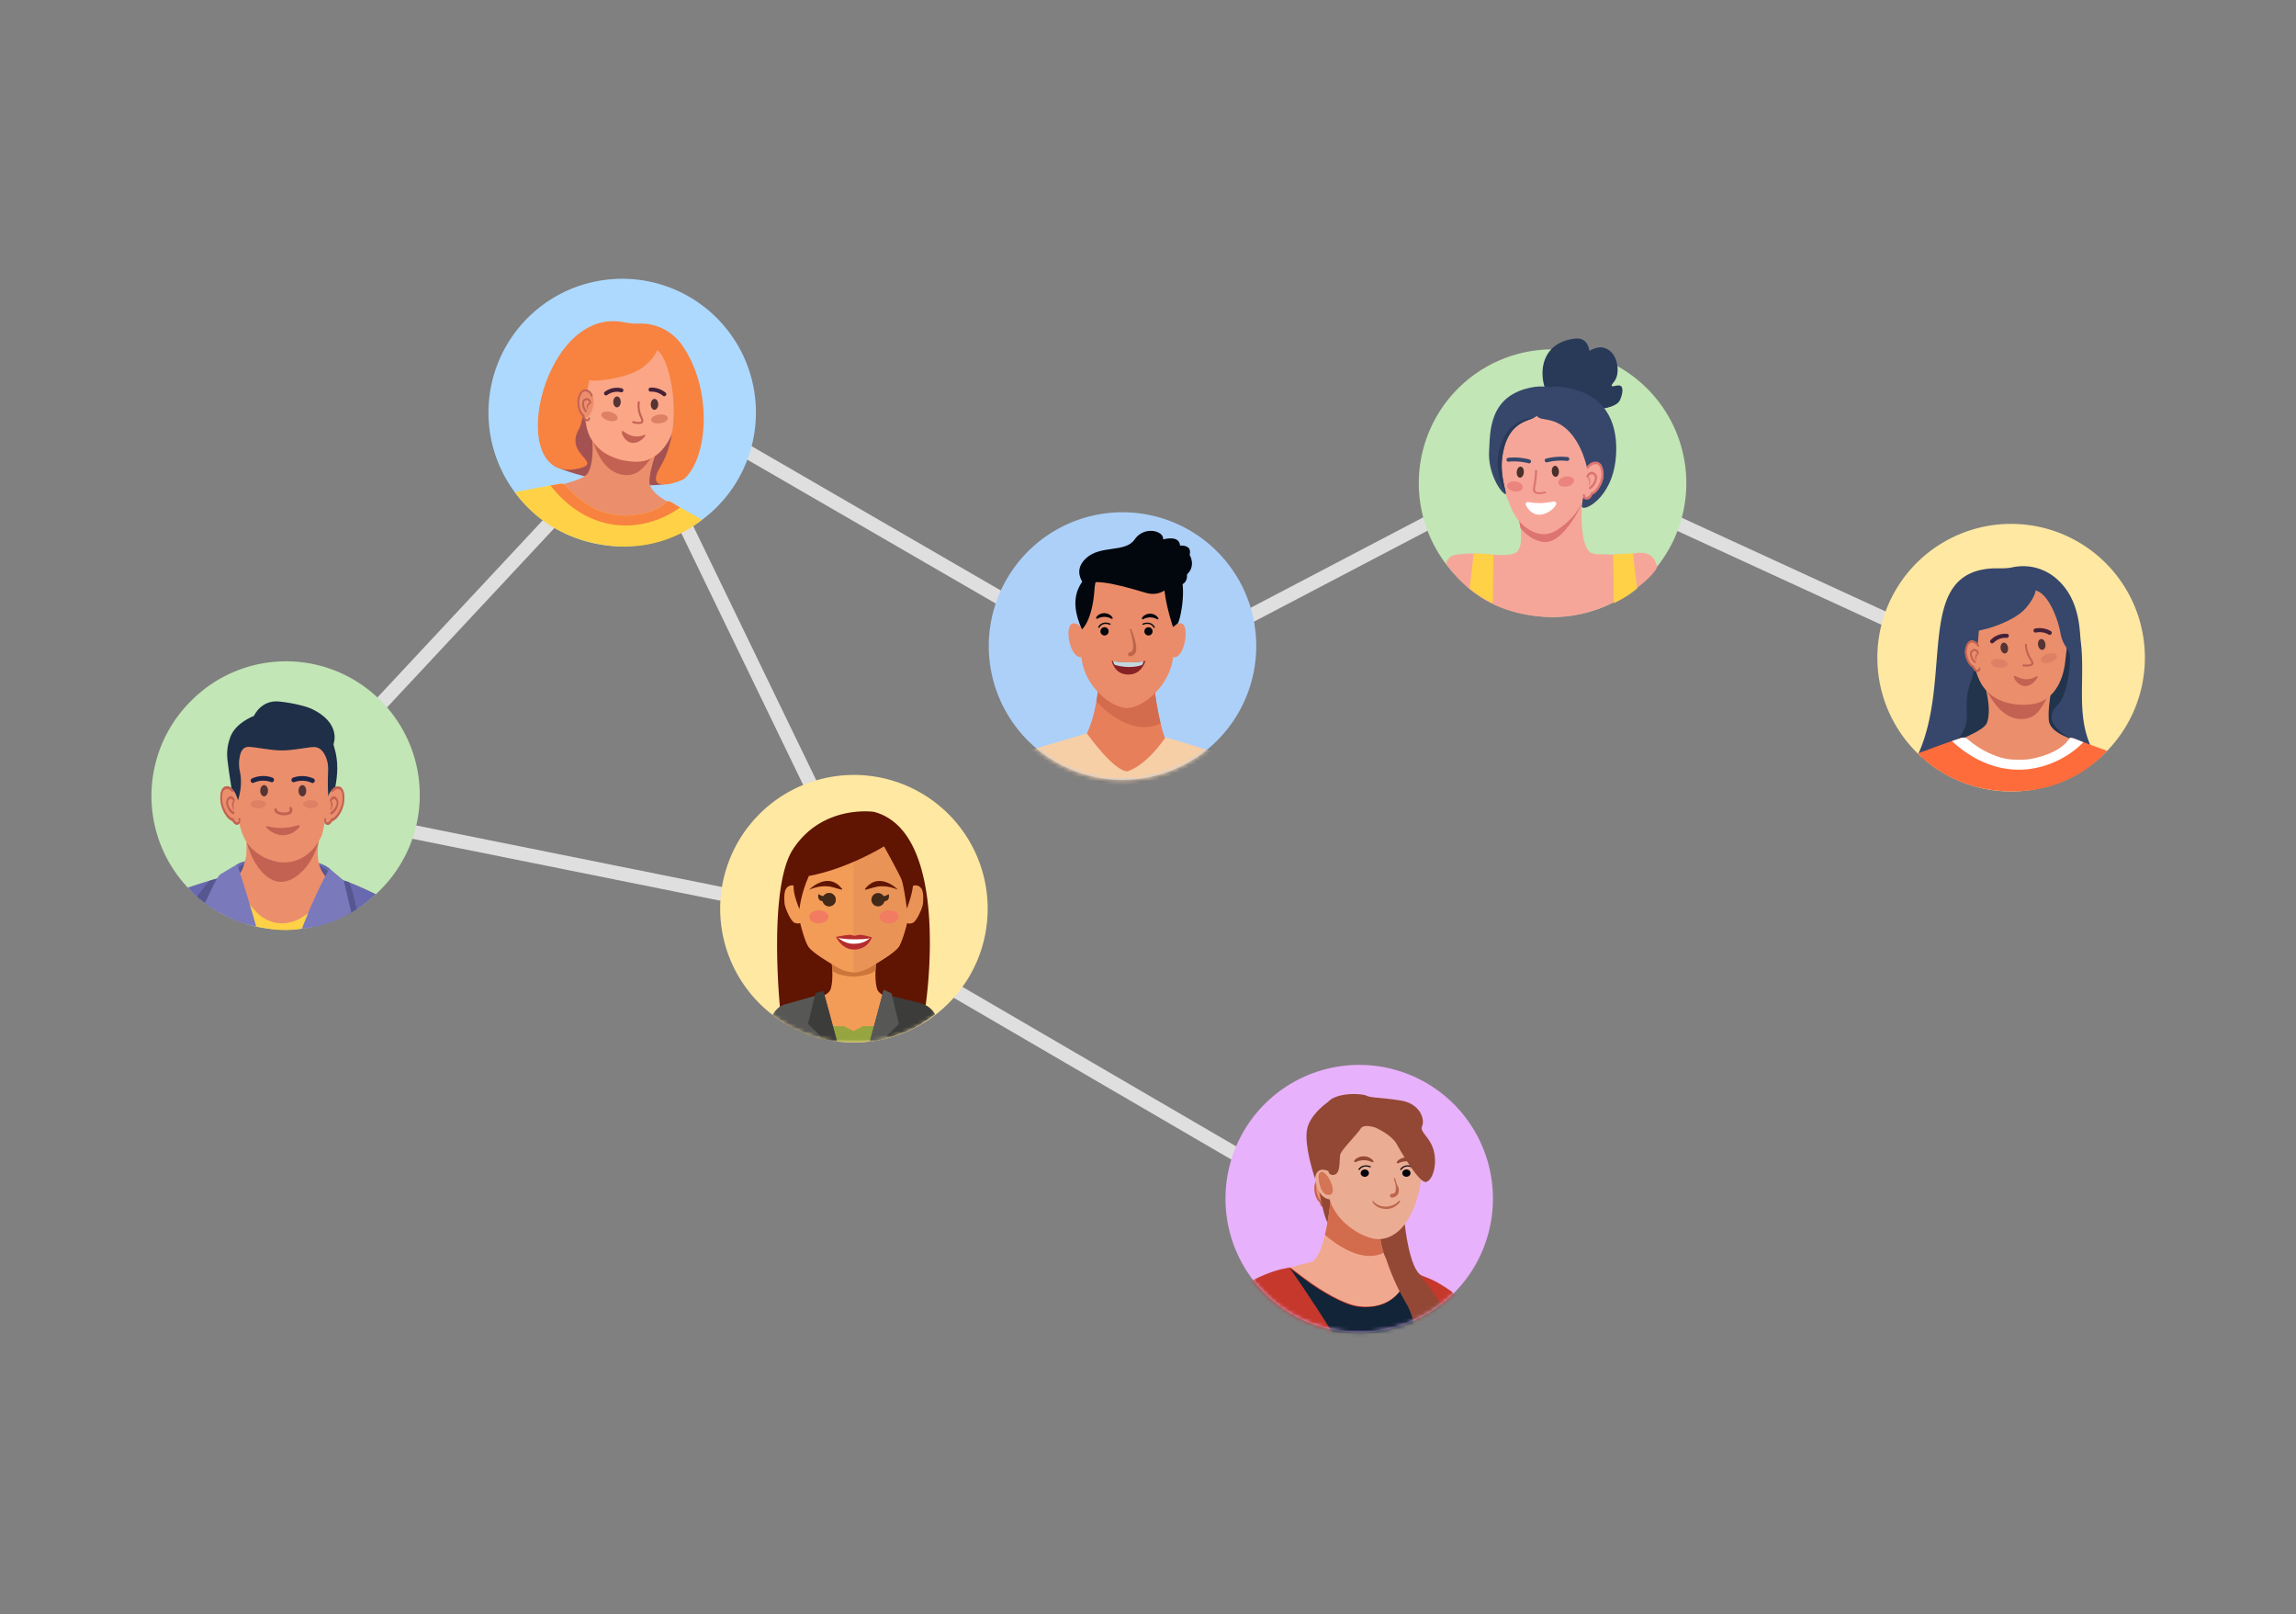 <svg xmlns="http://www.w3.org/2000/svg" fill="none" viewBox="0 0 569 400">
  <rect x="0" y="0" width="569" height="400" fill="#808080" stroke="none"/>
  <g clip-path="url(#a)">
    <g clip-path="url(#b)">
      <path fill="#DFDFDF" d="M150.45 111.82 82.4 184.73l2.5 2.34 68.07-72.92-2.5-2.33ZM165.07 116.44l-3.08 1.49 49.5 102.25 3.07-1.5-49.49-102.24ZM167.8 99.86l-1.7 2.97 98.3 56.91 1.72-2.96-98.31-56.92ZM97.45 203.38l-.68 3.35 89.02 17.9.67-3.35-89.01-17.9ZM363.14 122.72l-84.18 44.09 1.6 3.03 84.17-44.09-1.59-3.03ZM403.65 122.25l-1.43 3.11 78.08 35.89 1.43-3.12-78.08-35.88ZM237.19 243.74l-1.72 2.96 81.63 47.56 1.73-2.96-81.64-47.56Z"/>
      <path fill="#C2E6B5" d="M408.2 143.15a33.14 33.14 0 1 0-46.88-46.88 33.14 33.14 0 0 0 46.87 46.88Z"/>
      <path fill="#F6A698" d="M385.75 126.33c-4.2 1.94-8.2-.68-9.33 1.05-.56.86.46 1.47.52 4.8.04 1.7.05 3.52-1.12 4.65-.88.86-1.77.66-1.92 1.22-.29 1.03 2.28 2.9 4.78 3.87 4 1.56 7.6.7 10.27.06.33-.08 6.91-4.88 6.17-4.84-3.12.2-3.62-8.23-2.85-14.39.12-.93-3.67 2.27-6.52 3.58Z"/>
      <path fill="#293A59" d="M390.34 83.89c3.33-.37 3.53 3.04 3.53 3.04s1-.6 2.1-.82c1.76-.34 3.62.77 4.42 2.82.46 1.2.88 3.54-.1 5.22-.4.69-.96 1.12-.88 1.42.13.5 1.8-.54 2.41.2.53.62.14 2.3-.34 3.33-1.38 2.97-10.47 2.6-13.36 2.4-6.2-.42-10.12-16.25 2.22-17.61Z"/>
      <path fill="#F6A698" d="M410.64 140.41c-.81-4.33-4.93-3.45-5.87-3.26-3.27.66-9.44-.1-12.77.18-2.85.24-11.32-5.76-14.7-1.66-3.02 3.64-8.47.6-16.36 1.76-1.7.25-2.46 1.33-2.58 2.3 2.14 2.56 8.38 12.16 24.45 13.12 16.63 1 28.08-11.14 27.83-12.44Z"/>
      <path fill="#FFD147" d="M369.94 149.44c.1-1.35.1-10.7.2-12.01-1.72-.2-4.19-.31-5-.28-.06 2.06-.86 7.94-.96 8.65a27.13 27.13 0 0 0 5.76 3.64ZM399.97 149.44c-.1-1.35-.1-10.7-.2-12.01 1.72-.2 4.19-.31 5-.28.07 2.06.86 7.94.97 8.65a27.13 27.13 0 0 1-5.77 3.64Z"/>
      <path fill="#DD7472" d="M385.66 126.22c-4.2 1.94-8.2-.68-9.33 1.05-.47.72.18 1.27.43 3.42.54.74 1.3 1.56 2.34 2.26a7.2 7.2 0 0 0 3.62 1.35c3.02.1 5.31-3.01 6.69-4.92 1-1.4 1.83-2.85 2.5-4.34.07-.78.16-1.58.27-2.4.11-.92-3.68 2.27-6.52 3.58Z"/>
      <path fill="#F6A698" d="M381.92 99.71c-.56.05-4.44.45-7.42 3.66-2.96 3.19-3.12 7.09-3.2 9.17-.11 2.53.39 4.64.78 6.31.52 2.2 1.2 3.96 1.76 5.36.56 1.45.85 2.18 1.35 3.02a10.4 10.4 0 0 0 3.55 3.86c.76.46 2.13 1.3 3.96 1.25 2.19-.05 3.72-1.32 5.23-2.57a16.7 16.7 0 0 0 3.45-3.96c1.26-2 4.67-7.4 3.5-14.37-.35-2.1-1.05-6.31-4.74-9.21a11.8 11.8 0 0 0-8.21-2.51Z"/>
      <path fill="#36476B" d="M400.46 113.2c.42-5.51-.53-13.53-9.5-16.47-1.84-.6-3.7-.88-5.13-.95-1.54-.08-2.56.55-3.31.96-2.06 1.1-2.95 4.53-1.78 6.16.76 1.07 1.73.77 3.8 1.35 7.15 2.02 8.95 12.15 9.07 13.31.2 1.95-1.2 3.84-1.59 7.8-.17 1.8 7.63-1.56 8.43-12.16Z"/>
      <path fill="#36476B" d="M380.58 95.82c-11.92 1.67-11.26 11.56-11.55 15.95-.35 5.28 2.82 10.37 4.14 10.7.35.08-1.44-4.33-.92-8.83 1.03-8.95 6.17-9.19 7.95-10.17 3.76-2.05 6.07-5.75 5.18-6.92-.77-1-4.38-.79-4.8-.73Z"/>
      <path fill="#F6A698" d="M395.84 114.55c-1.19-.4-2.37.9-2.43.98-1.84 2.17-1.8 7.3-.42 7.8.31.11 1.08-.72 1.54-.99a5.62 5.62 0 0 0 2.85-4.5c.03-1.16-.4-2.9-1.55-3.28Z"/>
      <path fill="#C36252" d="m394.12 120.46-.1.09.1-.09Z"/>
      <path fill="#DD7472" d="M394.18 116.93c-.44.1-.82.47-1.01.97-.07.18.03.39.2.43.13.03.26-.06.31-.2.12-.3.35-.53.61-.59.37-.09.74.16.88.44.15.3.08.8-.19 1.36a3.68 3.68 0 0 1-.72.97l-.12.12-.12.12c-.54.53-.1.61-.06.61.39.02.81-.45 1.05-.77.56-.74 1.06-1.9.65-2.72-.24-.47-.84-.89-1.48-.74Z"/>
      <path fill="#C36252" d="m394.15 120.43.12-.12-.15.15.03-.03Z"/>
      <path fill="#DD7472" d="M396.34 114.65a1.8 1.8 0 0 0-1.4-.22c-.83.17-1.38.79-1.68 1.22-.1.15-.06.35.08.45.12.08.28.05.36-.08a2.2 2.2 0 0 1 1.34-.98c.18-.03.61-.12 1.01.14.37.24.5.66.6.97.26.78.27 1.66.03 2.6-.46 1.78-1.63 3.15-2.2 3.2-.18.03-.24.18-.32.35-.22.47-.48.9-.97.87-.25-.01-.34-.08-.37-.47 0-.17-.13-.3-.27-.29-.17 0-.3.16-.28.34.03.45.18 1 .89 1.04.92.06 1.34-.87 1.5-1.22l.01-.02c.85-.24 2.06-1.75 2.54-3.63a5.26 5.26 0 0 0-.02-2.99c-.12-.35-.31-.93-.85-1.29Z"/>
      <path fill="#E5837C" d="M393.2 118.2c-.04.08.23.21.42.57.36.69.03 1.5.14 1.53.08.02.31-.41.36-.9.03-.22.07-.67-.19-.97-.25-.3-.68-.34-.73-.24Z"/>
      <path fill="#293A59" d="M374.76 105.64a9.11 9.11 0 0 0-2.18 2.99c-2.42 4.77-1.03 9.62-.83 10.26.24.79.66 1.92 1.43 3.17-.24-1.17-1.35-4.77-.93-8.41 1.03-8.93 6.14-9.2 7.94-10.17-1.24.09-3.5.47-5.43 2.16Z"/>
      <path fill="#36476B" d="M388.48 113.25a14.81 14.81 0 0 0-5.3.37.48.48 0 0 0-.35.6c.08.25.33.4.58.33a14.1 14.1 0 0 1 4.97-.35.48.48 0 1 0 .1-.96Z"/>
      <path fill="#DD7472" d="M382.83 121.8c-1.13.27-1.92.25-2.24-.06-.26-.26-.19-.68-.03-1.52l.17-1.05c.12-.85.19-1.7.2-2.55 0-.11-.12-.2-.27-.2-.14 0-.26.1-.26.22a19.93 19.93 0 0 1-.37 3.54c-.17.93-.26 1.44.14 1.83.4.39 1.12.5 2.15.33.2-.03.4-.07.63-.13.15-.03.23-.15.2-.27-.04-.1-.19-.17-.32-.14Z"/>
      <path fill="#49302A" d="M385.35 115.4c-.48.04-.83.68-.78 1.44.06.75.5 1.34.98 1.3.48-.03.83-.67.78-1.43-.06-.75-.5-1.34-.98-1.3Z"/>
      <path fill="#36476B" d="M379.07 113.86a14.34 14.34 0 0 0-5.3-.43.49.49 0 0 0-.43.54c.03.26.26.44.52.42a13.72 13.72 0 0 1 4.96.4c.25.07.5-.07.58-.32a.48.48 0 0 0-.33-.6v-.01Z"/>
      <path fill="#49302A" d="M376.87 115.62c-.48-.04-.93.54-.99 1.3-.06.75.28 1.4.77 1.43.48.04.93-.54.99-1.3.06-.75-.28-1.4-.77-1.43Z"/>
      <path fill="#fff" d="m385.13 124.27-1.68.24c-1.3.2-2.61.2-3.9.01l-.9-.12c-.39-.06-.68.37-.5.74.53 1.09 1.62 2.42 3.36 2.39 1.75-.03 3.63-1.42 4.12-2.53.17-.38-.12-.79-.5-.73Z"/>
      <path fill="#EA847D" d="M387.88 118.11c-1.07.22-1.83.93-1.7 1.6.14.67 1.12 1.04 2.18.82 1.07-.21 1.83-.93 1.7-1.6-.14-.66-1.11-1.03-2.18-.82ZM375.63 119.3c-1.08-.14-2.03.28-2.13.95-.1.68.7 1.35 1.79 1.5 1.07.15 2.02-.27 2.12-.95.1-.68-.7-1.34-1.78-1.5Z"/>
      <path fill="#C2E6B5" d="M94.1 220.64a33.14 33.14 0 1 0-46.86-46.87 33.14 33.14 0 0 0 46.87 46.87Z"/>
      <path fill="#fff" d="M76.6 229.65Z"/>
      <path fill="#FFD147" d="m59.14 227.8.3.14.15.06c.92.37.93.84 1.89 1.12 1.72.5 4.7.93 5.03.98 3.2.49 5.63.41 8.32 0 .27-.17 8.2-10.71 7.21-11.19-2.1-1-4.32 11.76-13.92 9.2-1.84-.5-3.4-1.75-4.5-2.76-3.78-3.44-4.24-7.47-4.8-7.35-.53.1-.6 3.92.24 9.78.03 0 .05.02.07.03Z"/>
      <path fill="#6969AF" d="M83.83 218.06c-.43.32 1.32 7.43 1.88 8.76a32.87 32.87 0 0 0 7.45-5.27c-3.7-1.78-8.64-4.02-9.34-3.5ZM56.67 217.33c-.13-.54-5.52 1-10.12 2.6 3.13 3.46 4.76 4 8.28 6 2.3 1.1.4-.34 2.7.73.53.25 1.07.5 1.6.73l.32.14.14.05c.4.16.8.32 1.2.46-1.76-4.42-3.03-6.19-4.12-10.7Z"/>
      <path fill="#565691" d="M59.81 213.7c-.7.26-1.53.63-1.76 1.38-.74 2.36 4.86 7.64 10.96 8.25 6.4.63 13.9-3.64 13.57-6.6-.48-4.17-15.98-5.48-22.77-3.02Z"/>
      <path fill="#6969AF" d="M76.42 213.18c1.39.54 2.68 1.2 3.82 1.93.9.58 1.68 1.19 2.35 1.79l-.01-.17c-.2-1.65-2.73-2.85-6.16-3.55ZM58.05 215.08a1.8 1.8 0 0 0-.02.91 13.4 13.4 0 0 1 3.95-2.89c-.79.17-1.52.37-2.17.6-.7.26-1.53.63-1.76 1.38Z"/>
      <path fill="#EB8E6C" d="M81.64 218.52c-1.22-1.55-2.2-2.9-2.59-4.45-.92-3.6.53-7.78-.1-8.1-.59-.29-1.61 3.72-4.37 5.55-.77.51-3.67 2.44-6.75 1.92-4-.68-5.9-6.38-6.62-5.88-.37.26.06 2.5-.21 4.56-.07.51-.29 1.27-.73 2.76-.48 1.66-1.76 2.07-1.8 2.34-.39 2.17 4.45 8.88 6.7 10.13 1 .55 3.94 2.53 8.43.6 3.01-1.3 9.83-7.18 8.04-9.42Z"/>
      <path fill="#C36252" d="M75.03 211.52c-.77.51-3.68 2.44-6.75 1.92-4-.68-6.3-5.16-7-4.66a.2.2 0 0 0-.07.07c1.46 5.51 4.85 9.42 8.1 9.64 3.62.26 8.38-3.93 9.88-10.9-.63.26-1.73 2.32-4.16 3.93Z"/>
      <path fill="#EB8E6C" d="M82.01 191.82c.11-3.9.17-5.85-.6-6.95-2.38-3.45-8.47-3.33-13.7-3.23-5.56.11-7.25 1.44-7.92 2.08a7.33 7.33 0 0 0-1.98 3.75c-.48 2.14.13 3.55.6 5.71.88 4.1-.2 4.3.44 8.21.52 3.2 1.1 6.83 4.25 9.47.7.58 4.34 3.5 8.98 2.66 4.85-.88 7-5.18 7.47-6.11.22-.43.48-1.03 1.23-5.57.76-4.63 1.14-7.01 1.23-10.02Z"/>
      <path fill="#C36252" d="m71.85 199.96-.02.01a.35.35 0 0 0-.1.43c.07.19.13.4.02.55-.17.22-.78.41-1.62.35-.79-.06-1.33-.32-1.45-.54a.23.23 0 0 1-.03-.13c0-.13-.07-.26-.18-.32l-.03-.01c-.2-.1-.43.05-.44.28-.01.23.05.42.13.54.4.7 1.6.84 1.95.87l.36.01c.54 0 1.4-.08 1.81-.6.27-.35.28-.8.06-1.3-.08-.19-.3-.26-.45-.14Z"/>
      <path fill="#1C2546" d="M67.54 192.68a6.64 6.64 0 0 0-5.08.2c-.3.13-.41.5-.26.8.13.27.43.38.69.26a5.64 5.64 0 0 1 4.3-.16c.27.1.56-.04.67-.33a.6.6 0 0 0-.32-.77Z"/>
      <path fill="#543434" d="M65.46 194.52c-.53 0-.96.62-.96 1.38 0 .77.42 1.4.95 1.4s.96-.62.96-1.4c0-.76-.42-1.38-.95-1.38Z"/>
      <path fill="#1C2546" d="M77.68 192.9a6.67 6.67 0 0 0-5.08-.21.6.6 0 0 0-.33.77c.1.28.4.42.67.32a5.65 5.65 0 0 1 4.3.18c.27.12.57 0 .7-.26.15-.3.03-.67-.26-.81Z"/>
      <path fill="#543434" d="M74.94 194.53c-.53 0-.96.62-.96 1.39 0 .77.43 1.4.96 1.4.52 0 .95-.63.95-1.4 0-.77-.42-1.4-.95-1.4Z"/>
      <path fill="#DD8064" d="M77 198.25c-1.05 0-1.9.44-1.9 1 0 .54.84 1 1.9 1 1.04 0 1.88-.45 1.89-1 0-.56-.85-1-1.9-1ZM64.02 198.26c-1.05 0-1.9.45-1.9 1s.85 1 1.9 1c1.04 0 1.89-.44 1.9-1 0-.55-.85-1-1.9-1Z"/>
      <path fill="#C36252" d="M69.4 205.14c-2.21-.04-3.36-.65-3.45-.39-.14.38 2.07 2.4 4.6 2.18 2.2-.2 3.91-2 3.75-2.4-.16-.37-1.9.68-4.9.61Z"/>
      <path fill="#565691" d="M88.41 225.28c-.46-1.72-.91-4.5-1.87-6.67-1.38-.51-2.42-.78-2.71-.56-.43.33 1.81 7.1 2.36 8.5.18-.01 1.93-1.09 2.22-1.28ZM56.67 217.33c-.08-.33-2.09.1-4.69.86a30.34 30.34 0 0 0-3.12 4.02c2.8 2.38 4.77 3.26 5.3 3.74 1.14.21 1.06-.36 3.37.71.54.25 1.07.5 1.61.73l.31.13.14.06 1.2.46c-1.76-4.43-3.03-6.2-4.12-10.7Z"/>
      <path fill="#7979BC" d="M63.5 229.57c-2.12-7.51-4.7-15.4-4.7-15.4-.21.08-1.78 1-4.13 2.42-.9.55-2.66 4.68-3.88 7.14 6.76 5.04 12.43 5.76 12.7 5.84ZM76.6 229.65ZM87.06 226.1l-1.87-7.94-3.54-2.95s-3.3 5.63-6.82 14.88a29.54 29.54 0 0 0 12.23-4Z"/>
      <path fill="#1E2F47" d="M83.16 186.4c-.2-.92-.26-.82-.52-1.99 0 0 2.21-5.32-5.7-8.91-.65-.3-3.7-1.27-7.77-1.69-4.49-.46-6.24 3.57-6.24 3.57s-4.42 1.6-5.8 5.1c-.58 1.48-.79 2.83-.84 3.96-.05 1.01.11 2.24.44 4.64.23 1.61.3 1.94.53 3.5.65 4.37.6 5.4.83 5.4.5.04 2.27-4.68 1.39-8.67-.1-.45-.42-1.74-.15-3.35.15-.89.32-1.9 1.07-2.51.85-.69 1.85-.36 4.57 0 2.62.36 3.93.54 5.56.47 1.43-.06 3.12-.3 5.17-.6 1.6-.23 2.45-.4 3.35.08.24.13 1.07.6 1.75 2.28.86 2.13.38 3.4.45 7.09 0 .42.1 4.76.6 4.8.38.02.87-2.52 1.07-3.58.5-2.66 1.08-5.88.24-9.6Z"/>
      <path fill="#EB8E6C" d="M57.62 195.57c-.07-.06-1.27-1.27-2.17-.53-.86.7-.9 2.77-.72 3.99.45 2.9 3.2 5.42 4.14 4.62 1.05-.88.54-6.24-1.25-8.08Z"/>
      <path fill="#C36252" d="m57.82 201.07-.09-.07.09.07ZM57.82 201.07a4.29 4.29 0 0 0-.1-.08l-.15-.12c-.23-.2-.14-.12 0 0-.21-.18-.49-.46-.7-.84-.3-.53-.42-1.04-.34-1.4.07-.33.34-.7.65-.7.22 0 .43.2.58.5.06.12.18.18.28.11.13-.08.18-.33.1-.5-.23-.48-.58-.78-.96-.77-.54 0-.96.6-1.09 1.15-.22.98.35 2.09.91 2.74.24.27.65.67.96.55.03-.01.38-.21-.14-.64Z"/>
      <path fill="#C36252" d="m57.58 200.87.14.11.02.02-.17-.14Z"/>
      <path fill="#C36252" d="M59.28 202.68c-.12.04-.2.2-.18.38.03.42-.04.52-.23.6-.4.15-.67-.24-.9-.69-.1-.16-.17-.3-.32-.28-.46.08-1.6-1.08-2.22-2.85a6.35 6.35 0 0 1-.35-2.78c.03-.35.09-.83.35-1.18.28-.38.64-.4.8-.4.55-.03.97.38 1.21.7.09.11.22.1.31-.01.1-.14.1-.37 0-.5-.3-.39-.83-.9-1.53-.87-.19.01-.69.04-1.1.58a3.15 3.15 0 0 0-.5 1.59c-.07.71-.07 1.84.4 3.18.65 1.87 1.85 3.18 2.57 3.21l.01.03c.17.33.65 1.2 1.39.92.56-.22.6-.84.57-1.34-.02-.2-.14-.33-.28-.29Z"/>
      <path fill="#C36252" d="M58.16 198.36c-.06-.1-.4.06-.56.43-.17.4-.07.86-.02 1.1.11.5.36.9.42.85.09-.06-.3-.84-.1-1.66.1-.42.3-.64.26-.72Z"/>
      <path fill="#EB8E6C" d="M84.5 195.08c-.9-.73-2.1.47-2.17.53-1.8 1.84-2.33 7.2-1.28 8.08.95.8 3.7-1.7 4.15-4.6.2-1.22.16-3.3-.7-4Z"/>
      <path fill="#C36252" d="m82.19 201.04-.09.07.09-.07ZM82.75 197.3c-.37 0-.73.3-.96.77-.08.18-.03.42.1.5.1.07.22.01.28-.12.15-.3.36-.47.58-.47.3 0 .58.36.65.69.08.36-.05.87-.35 1.4a3.26 3.26 0 0 1-.7.83l-.14.12-.1.08c-.52.43-.18.63-.14.64.3.12.72-.28.95-.55.56-.64 1.13-1.75.92-2.73-.13-.56-.55-1.16-1.09-1.16Z"/>
      <path fill="#C36252" d="m82.2 201.02.15-.11.01-.01-.17.14.02-.01Z"/>
      <path fill="#C36252" d="M84.82 195.43c-.4-.55-.9-.57-1.09-.59-.7-.03-1.23.48-1.54.87-.1.13-.1.35 0 .5.09.11.22.12.31 0 .24-.31.67-.72 1.22-.7.15.01.51.03.8.4.26.36.3.84.34 1.2.1.89-.02 1.82-.36 2.77-.62 1.77-1.77 2.93-2.23 2.85-.15-.03-.22.12-.31.28-.24.44-.52.84-.91.68-.2-.08-.27-.18-.23-.6.02-.18-.06-.34-.18-.38-.13-.04-.26.1-.28.3-.04.49 0 1.1.57 1.33.74.3 1.21-.58 1.4-.91v-.03c.72-.03 1.92-1.34 2.58-3.2.47-1.35.48-2.47.4-3.19a3.18 3.18 0 0 0-.49-1.58Z"/>
      <path fill="#C36252" d="M82.33 198.83c-.16-.37-.5-.53-.56-.43-.04.08.16.3.26.72.2.82-.19 1.6-.1 1.66.06.05.3-.35.41-.86.05-.23.16-.7 0-1.08Z"/>
      <path fill="#FFE8A2" d="M498.4 196.1a33.14 33.14 0 1 0 0-66.3 33.14 33.14 0 0 0 0 66.3Z"/>
      <path fill="#21344C" d="M506.38 144.75c-5.58-3.15-14.17-1.16-18.42 3.73-4.84 5.56-.33 10.56-4.67 21.63-3.42 8.72 1.26 17.48 2.75 19.71 1.43 2.14-3.73-6.43 4.67-5.75 11.1.9 22.57 2.67 25.6.25 2.32-1.84-7.28-.23-5.05-7.96 1.37-4.74 3.67-6.61 3.33-11.3-.1-1.27-.25-.98-1-5.27-.99-5.63-.74-6.28-1.36-8.04-1.07-3-3.42-5.62-5.85-7Z"/>
      <path fill="#EB8E6C" d="M489.88 164.09a12.89 12.89 0 0 0-1.4-2.51c-.22-.27.29.95 1.4 2.5Z"/>
      <path fill="#EB8E6C" d="M507.74 178.45c-.39-4.77 1.64-10.26.56-11.3-.8-.77-1.25 1.54-4.98 2.13-1.3.2-4.55.72-7.3-.2-2.74-.92-4.85-3.18-6.14-5 1.83 4.04 3.94 11.27 2.53 15.02-.8 2.13-8.48 4.75-8.85 5.16-1.07 1.17 3.83 2.22 6.8 4.56 5.06 3.98 12.8.89 14.6.18 3.77-1.51 10.42-3.5 9.98-5.06-.2-.68-6.92-1.9-7.2-5.5Z"/>
      <path fill="#C36252" d="M502.82 170.31c-1.32-.02-4.61-.1-7.15-1.5-4.7-2.6-5.36-8.94-6.07-8.74-.27.08-.06 2.13.2 4.74 2.73 8.42 6.46 13.6 11.51 13.34 3.64-.2 4.71-3.14 5.92-5.07 0 0-.64-2.68-4.41-2.77Z"/>
      <path fill="#EB8E6C" d="M502 144.35c-1.76-.03-9.4-.12-12.9 5.14-2.45 3.66-1.51 7.81-.28 13.25.91 4 1.53 6.74 4.14 9.03 2.81 2.47 6.91 3.25 10.8 2.67 5.28-.78 7.5-5.95 8-10.16.53-4.36.8-6.55.58-8.9-.34-3.74-.63-6.94-3.09-9.06-2.22-1.91-5.04-1.95-7.24-1.98Z"/>
      <path fill="#36476B" d="M517.99 184.53c-3.46-8.02-1.2-16.65-2.34-25.69-.3-2.4-.1-10.02-5.64-15.12-.55-.52-4.72-4.54-11.34-3.15-1.68.36-3.15.2-4.41.24-20 .63-10.16 26.64-18.85 45.97.7.29 1.08 1.21 1.75 1.54.2.1.4.22.57.34a18.26 18.26 0 0 0 7.5-5.55c4.18-5.05.61-7.53 3.24-14.35.8-2.11 1.65-8.07 1.9-12.03.04-.8.32-2.25.88-5.12.18-.93.3-1.5.75-2.1.9-1.25 2.4-1.58 3.5-1.8 2.16-.45 4.6.67 4.6.67s2.2-2.44 4.14-2.13c3.43.56 5.84 7.45 6.35 10.43.64 3.63 2.22 3.86 2.38 6.04.16 2.2-.61 9.56-3.09 11.99-5.95 5.85 8.52 10.81 8.1 9.82Z"/>
      <path fill="#543434" d="M496.5 159.22c-.5.08-.81.74-.7 1.48.12.74.62 1.27 1.12 1.2.51-.08.82-.74.71-1.48-.11-.74-.62-1.27-1.12-1.2Z"/>
      <path fill="#FF6C3C" d="M500.2 196.05c14.43-.56 21.61-9.8 21.97-10-1.9-.77-5.28-1.93-6.66-2.48-.66-.27-2.4-1.06-2.65-.63-2.05 3.24-6.92 4.47-8.41 4.83-.73.18-2.36.55-4.36.44-2 .06-3.62-.35-4.35-.54a22.6 22.6 0 0 1-8.02-4.46c-1-.9-1.97-.25-2.5-.1a214 214 0 0 0-7.82 2.79c-1.05.4-1.37.41-2.11.82.58.34 8.8 9.96 24.9 9.33Z"/>
      <path fill="#543434" d="M505.78 158.34c-.5.07-.82.73-.71 1.47.12.74.62 1.28 1.12 1.2.5-.08.82-.74.71-1.48-.11-.74-.61-1.27-1.12-1.2Z"/>
      <path fill="#DD8064" d="M495.57 163.29c-1.13-.13-2.1.25-2.18.85-.07.6.8 1.19 1.93 1.32 1.14.13 2.11-.25 2.18-.85.07-.6-.79-1.19-1.93-1.32ZM507.46 162.01c-1.1.34-1.83 1.09-1.65 1.66.18.58 1.21.77 2.3.43 1.1-.35 1.83-1.1 1.65-1.67-.18-.57-1.21-.76-2.3-.42Z"/>
      <path fill="#442138" d="M497.38 157.04a5 5 0 0 0-4.05 1.53c-.2.2-.18.54.05.72l.02.01c.2.16.47.13.65-.04a4.09 4.09 0 0 1 3.25-1.22c.25.02.47-.16.51-.4l.01-.02a.49.49 0 0 0-.44-.58ZM506.17 155.67a5.51 5.51 0 0 0-1.83.07.49.49 0 0 0-.37.62v.02c.08.24.32.39.56.34a4.52 4.52 0 0 1 3.2.52c.22.12.49.06.64-.14l.01-.02a.49.49 0 0 0-.14-.7 5.5 5.5 0 0 0-2.07-.71Z"/>
      <path fill="#C36252" d="M502.58 161.36a6.28 6.28 0 0 1-.26-1.57.25.25 0 0 0-.25-.24.25.25 0 0 0-.25.26c.03.58.12 1.15.29 1.7.26.89.66 1.53.95 2 .24.38.43.7.36.85-.05.1-.33.4-1.94.25a.25.25 0 1 0-.04.5c1.42.13 2.2-.04 2.43-.54.19-.4-.07-.81-.4-1.33-.28-.47-.64-1.05-.89-1.88ZM502.56 168.27c-1.98.15-3.23-1.07-3.45-.78-.25.32.81 2.27 2.51 2.47 2.02.23 3.54-2.17 3.35-2.44-.12-.17-.92.63-2.4.75Z"/>
      <path fill="#EB8E6C" d="M488.42 158.71c-.94.24-1.38 1.72-1.43 2.65-.13 2.23 1.72 4.54 2.76 4.27 1.16-.3 1.95-3.98.6-5.86-.04-.07-.95-1.3-1.93-1.06Z"/>
      <path fill="#C36252" d="m489.52 163.78-.07-.07.07.07ZM489.32 163.56l.11.13.02.02-.14-.16.01.01Z"/>
      <path fill="#C36252" d="M489.64 160.85c-.51-.17-1.02.13-1.25.5-.4.63-.06 1.6.34 2.25.17.26.48.68.8.69.03 0 .39-.04-.01-.5a3.27 3.27 0 0 1-.2-.22 2.93 2.93 0 0 1-.5-.82c-.18-.49-.2-.89-.05-1.13.13-.2.45-.38.74-.29.2.07.37.27.45.53.04.11.13.19.24.18.14-.02.24-.19.2-.34-.13-.41-.4-.73-.76-.85Z"/>
      <path fill="#C36252" d="M489.19 158.78c-.18-.05-.65-.19-1.14.07-.46.25-.65.71-.77.99a4.3 4.3 0 0 0-.23 2.41c.26 1.55 1.14 2.86 1.8 3.11l.01.02c.1.3.38 1.07 1.13 1.1.58 0 .74-.42.8-.8.02-.14-.08-.27-.21-.28-.12-.02-.23.08-.25.21-.04.31-.13.36-.32.36-.4-.01-.59-.38-.73-.77-.05-.15-.1-.27-.23-.3-.46-.09-1.31-1.28-1.56-2.74-.13-.79-.07-1.5.2-2.11.1-.24.24-.57.55-.74.33-.18.68-.09.83-.04.52.15.84.58 1.01.88.06.1.19.14.29.09.12-.07.16-.24.1-.36-.22-.38-.62-.91-1.29-1.1h.01Z"/>
      <path fill="#C36252" d="M489.74 162.08c-.24.23-.23.6-.23.78 0 .4.17.76.24.74.09-.02-.12-.7.21-1.22.18-.28.41-.37.38-.44-.03-.09-.38-.08-.6.14Z"/>
      <path fill="#36476B" d="M497.28 144.86c-2.77.75-6.67 2.59-6.5 4.31.15 1.57-1.88 6.73-1.7 7.06.36.63 9.62-1.74 12.88-5.47.5-.56 3.34-3.92 2.29-5.64-1.12-1.83-5.86-.56-6.97-.26Z"/>
      <path fill="#fff" d="M512.86 182.93c-2.05 3.25-6.91 4.47-8.4 4.84-.74.18-2.37.55-4.37.44-2 .06-3.61-.35-4.34-.55a22.6 22.6 0 0 1-8.02-4.45c-1-.9-1.97-.26-2.5-.1l-1.48.5c3.03 2.87 9.75 7.92 18.8 6.98a23.22 23.22 0 0 0 13.77-6.7l-.8-.31c-.67-.27-2.4-1.06-2.66-.64Z"/>
      <path fill="#ADD9FF" d="M177.63 125.65a33.14 33.14 0 1 0-46.87-46.87 33.14 33.14 0 0 0 46.87 46.87Z"/>
      <path fill="#A45151" d="M164.96 85.51c-5.01-4-13.8-3.39-18.78.76-5.65 4.71-2 10.37-8.05 20.61-4.76 8.07-2.52 5.49-1.4 7.92 1.07 2.34 29.78 9.54 33.22 2.26 2.1-4.45-.52-5.5-.11-10.19.1-1.27-.1-1-.15-5.36-.08-5.72.27-6.33-.07-8.15a13.66 13.66 0 0 0-4.66-7.85Z"/>
      <path fill="#EB8E6C" d="M145.6 101.98a12.93 12.93 0 0 0-1-2.7c-.16-.3.15.99 1 2.7ZM160.94 119c.38-4.77 3.25-9.87 2.35-11.07-.66-.89-1.48 1.33-5.25 1.32-1.32 0-4.61-.01-7.18-1.36-2.56-1.35-4.28-3.92-5.27-5.9 1.17 4.26 2.1 11.73.11 15.22-1.13 1.97-9.13 3.34-9.55 3.68-1.25.99 3.43 2.8 5.98 5.58 4.37 4.74 12.5 2.92 14.4 2.5 3.95-.9 10.83-1.8 10.65-3.4-.08-.7-6.53-2.98-6.24-6.58Z"/>
      <path fill="#C36252" d="M157.38 110.19c-1.3-.24-4.53-.84-6.82-2.63-4.24-3.31-3.87-9.67-4.6-9.59-.28.04-.4 2.1-.56 4.71 1.35 8.75 4.22 14.46 9.24 15 3.62.39 5.15-2.35 6.65-4.06 0 0-.2-2.75-3.92-3.43Z"/>
      <path fill="#FAA687" d="M160.7 84.42c-1.74-.3-9.25-1.61-13.56 3.02-3 3.23-2.73 7.48-2.38 13.04.27 4.1.44 6.9 2.65 9.58 2.38 2.89 6.31 4.3 10.25 4.35 5.32.07 8.33-4.69 9.5-8.76 1.22-4.22 1.83-6.33 2-8.7.25-3.73.47-6.94-1.61-9.43-1.89-2.24-4.67-2.72-6.84-3.1Z"/>
      <path fill="#F8823F" d="M169.7 118.53c6.08-5.72 6.78-23.02-.99-33.46-.45-.6-3.94-5.23-10.7-4.9-1.7.08-3.13-.31-4.4-.48-19.85-2.56-28.63 40.72-10.24 36.4 6.38-1.5-3.6-3.4.08-9.73 1.14-1.95 1.75-8.39 2.6-12.27.18-.79 1.87-1.46 2.88-4.22.32-.89.54-1.43 1.07-1.96 1.1-1.07 2.63-1.17 3.75-1.21 2.2-.1 4.42 1.39 4.42 1.39s2.56-2.06 4.43-1.44c3.3 1.1 7.4 18.43 1.05 29-4.3 7.15 5.27 3.61 6.05 2.88Z"/>
      <path fill="#543434" d="M152.91 98.23c-.5 0-.93.6-.93 1.34 0 .75.4 1.36.92 1.36.5 0 .93-.6.93-1.34 0-.75-.4-1.36-.92-1.36Z"/>
      <path fill="#FFD147" d="M150.7 135.18c14.34 1.73 22.9-6.24 23.29-6.38-1.75-1.06-4.91-2.75-6.18-3.5-.62-.38-2.2-1.43-2.53-1.06-2.53 2.88-7.53 3.32-9.07 3.44-.75.06-2.41.17-4.37-.26a14.83 14.83 0 0 1-4.2-1.23 22.6 22.6 0 0 1-7.2-5.67c-.86-1.05-1.91-.57-2.46-.5-.87.12-6.18 1.08-8.17 1.5-1.1.24-1.42.2-2.22.49.53.42 7.1 11.22 23.11 13.17Z"/>
      <path fill="#543434" d="M162.2 98.83c-.5 0-.92.6-.93 1.35 0 .74.41 1.35.92 1.35s.93-.6.94-1.34c0-.75-.41-1.35-.92-1.36Z"/>
      <path fill="#DD8064" d="M151.35 102.1c-1.1-.31-2.13-.1-2.3.49-.16.58.6 1.3 1.7 1.61 1.1.3 2.13.1 2.3-.49.15-.58-.6-1.3-1.7-1.61ZM163.28 102.73c-1.14.16-1.98.78-1.9 1.38.1.6 1.08.94 2.21.78 1.13-.17 1.98-.79 1.9-1.38-.1-.6-1.08-.95-2.22-.78Z"/>
      <path fill="#442138" d="M154.12 96.22a5.06 5.06 0 0 0-4.24.86.48.48 0 0 0-.06.72l.02.02c.16.18.44.2.65.05a4.06 4.06 0 0 1 3.4-.68c.24.06.48-.08.57-.3v-.03a.5.5 0 0 0-.34-.64ZM163.02 96.26a5.48 5.48 0 0 0-1.82-.22.49.49 0 0 0-.46.56v.02c.03.24.25.43.5.42a4.48 4.48 0 0 1 3.07 1.02c.19.16.47.14.65-.03l.02-.02c.2-.2.19-.54-.03-.72a5.5 5.5 0 0 0-1.93-1.02Z"/>
      <path fill="#C36252" d="M158.56 101.31a6.36 6.36 0 0 1 0-1.59.25.25 0 0 0-.2-.28.25.25 0 0 0-.3.21 6.77 6.77 0 0 0 .64 3.85c.17.42.31.76.21.9-.06.1-.38.35-1.94-.06a.25.25 0 0 0-.3.18c-.05.13.04.27.17.3 1.38.36 2.17.32 2.48-.13.25-.38.07-.82-.17-1.38-.21-.51-.48-1.14-.59-2ZM157.45 108.13c-1.98-.17-3.02-1.57-3.29-1.32-.3.28.45 2.37 2.1 2.84 1.95.55 3.83-1.58 3.69-1.87-.1-.19-1.02.47-2.5.35Z"/>
      <path fill="#EB8E6C" d="M145.01 96.44c-.97.09-1.63 1.47-1.83 2.39-.48 2.18.97 4.76 2.05 4.65 1.19-.12 2.55-3.62 1.53-5.68-.04-.08-.74-1.45-1.75-1.36Z"/>
      <path fill="#C36252" d="m145.28 101.62-.05-.08.06.08ZM145.13 101.37l.1.15v.02l-.1-.18v.01Z"/>
      <path fill="#C36252" d="M145.87 98.75c-.47-.25-1.03-.04-1.3.29-.5.56-.32 1.57-.03 2.27.13.3.37.75.68.81.03 0 .39.03.07-.5a2.23 2.23 0 0 0-.07-.1l-.09-.14c-.14-.24-.09-.15 0-.01a2.93 2.93 0 0 1-.36-.88c-.1-.5-.06-.9.12-1.11.17-.2.51-.32.78-.18.2.1.33.33.36.6.02.11.1.2.21.2.14.01.26-.13.24-.29-.05-.43-.28-.79-.6-.96Z"/>
      <path fill="#C36252" d="M145.76 96.63c-.17-.08-.62-.29-1.14-.1-.5.17-.76.6-.92.84a4.26 4.26 0 0 0-.6 2.35c0 1.57.66 3 1.28 3.36v.02c.06.3.21 1.12.95 1.26.57.1.8-.3.9-.65.05-.14-.02-.29-.15-.32-.11-.03-.23.04-.27.17-.1.3-.19.34-.38.3-.4-.07-.52-.46-.6-.88-.02-.15-.04-.28-.18-.33-.43-.16-1.08-1.47-1.1-2.95 0-.8.17-1.48.53-2.05.14-.22.33-.52.67-.64.36-.13.68.02.82.09.5.23.74.7.86 1.03.04.12.16.17.27.13.13-.05.2-.2.15-.34-.14-.4-.46-1-1.09-1.28Z"/>
      <path fill="#C36252" d="M145.77 99.97c-.26.2-.31.56-.34.74-.05.39.04.78.11.77.1 0 0-.7.42-1.17.21-.24.45-.3.44-.37-.02-.1-.37-.14-.62.03Z"/>
      <path fill="#F8823F" d="M155.96 84.18c-2.86.3-7 1.49-7.1 3.22-.1 1.57-2.93 6.33-2.8 6.7.25.67 9.78-.2 13.59-3.35.57-.48 3.91-3.34 3.15-5.2-.81-1.99-5.7-1.49-6.84-1.37ZM165.28 124.24c-2.53 2.88-7.53 3.32-9.07 3.44-.75.06-2.42.17-4.37-.26a14.83 14.83 0 0 1-4.2-1.23 22.6 22.6 0 0 1-7.21-5.67c-.85-1.05-1.9-.57-2.45-.5l-1.54.26c2.53 3.32 8.36 9.37 17.44 9.88 7.18.4 12.52-2.88 14.67-4.42l-.74-.44c-.61-.37-2.2-1.43-2.52-1.05Z"/>
      <path fill="#E8B1FB" d="M360.28 320.42a33.14 33.14 0 1 0-46.87-46.87 33.14 33.14 0 0 0 46.87 46.87Z"/>
      <mask id="c" width="67" height="68" x="303" y="263" maskUnits="userSpaceOnUse" style="mask-type:alpha">
        <path fill="#D699EC" d="M360.28 320.42a33.14 33.14 0 1 0-46.87-46.87 33.14 33.14 0 0 0 46.87 46.87Z"/>
      </mask>
      <g mask="url(#c)">
        <path fill="#EB8E6C" d="M327.67 291.21c-.97.09-1.63 1.47-1.83 2.39-.48 2.18.97 4.76 2.04 4.65 1.2-.12 2.56-3.62 1.53-5.69-.03-.07-.73-1.44-1.74-1.35Z"/>
        <path fill="#C36252" d="m327.94 296.4-.05-.1.05.1ZM327.79 296.14l.09.15.01.01-.1-.17v.01Z"/>
        <path fill="#C36252" d="M328.53 293.51c-.48-.24-1.03-.03-1.3.3-.5.56-.33 1.57-.03 2.27.12.3.36.75.67.81.03 0 .4.03.07-.5l-.06-.1a4.71 4.71 0 0 1-.1-.14 2.94 2.94 0 0 1-.36-.9c-.1-.5-.06-.9.13-1.1.16-.2.5-.32.77-.18.2.1.33.33.37.6.02.11.1.2.2.2.15.01.27-.13.25-.29a1.24 1.24 0 0 0-.61-.96Z"/>
        <path fill="#C36252" d="M328.42 291.4c-.17-.08-.62-.29-1.14-.1-.5.17-.76.6-.92.84a4.27 4.27 0 0 0-.61 2.35c.01 1.57.67 3 1.3 3.36v.02c.05.3.2 1.12.94 1.25.56.11.79-.29.9-.64.05-.14-.02-.29-.15-.32-.12-.04-.24.04-.27.17-.1.3-.2.34-.39.3-.39-.07-.51-.46-.59-.88-.03-.15-.05-.28-.18-.33-.44-.16-1.09-1.47-1.1-2.95 0-.8.17-1.48.53-2.05.13-.22.33-.53.66-.65.37-.12.69.03.83.1.49.23.74.7.85 1.03.05.11.17.17.28.13.13-.05.2-.2.15-.34-.15-.4-.46-1-1.09-1.29Z"/>
        <path fill="#C36252" d="M328.43 294.74c-.27.19-.32.56-.34.74-.06.39.04.77.1.77.1 0 0-.7.42-1.17.22-.25.46-.3.44-.38-.01-.09-.36-.14-.62.04Z"/>
        <path fill="#F8823F" d="M338.61 278.95c-2.85.3-7 1.49-7.1 3.22-.1 1.56-2.93 6.33-2.8 6.7.25.67 9.78-.2 13.59-3.35.57-.48 3.92-3.34 3.15-5.2-.8-1.99-5.7-1.5-6.83-1.37ZM347.94 319.01c-2.54 2.88-7.54 3.32-9.08 3.44-.75.06-2.41.17-4.37-.26a14.76 14.76 0 0 1-4.2-1.23 22.6 22.6 0 0 1-7.2-5.67c-.86-1.05-1.91-.57-2.46-.5-.24.03-.8.13-1.54.26 2.53 3.32 8.36 9.37 17.45 9.88 7.17.4 12.51-2.88 14.66-4.42l-.74-.44c-.61-.37-2.2-1.43-2.52-1.05Z"/>
        <path fill="#934835" fill-rule="evenodd" d="M326.77 293.95s1.23 8.87 3.12 10.31c1.88 1.44 4.04-6.92 4.04-6.92l-7.16-3.4ZM348.13 303.32s1.17 11.48 4.3 12.78c3.12 1.3-6.68 2.46-8.63 0-1.94-2.46-3.41-10.24-3.41-10.24l7.74-2.54Z" clip-rule="evenodd"/>
        <path fill="#AA2C2A" fill-rule="evenodd" d="M359.88 320.4s11.84 5.57 10.44 14.76c-1.42 9.19-4.24 23.8-2.82 27.77 1.4 3.97 12.21 38.48-14.33 37.02-26.55-1.47 6.7-79.54 6.7-79.54Z" clip-rule="evenodd"/>
        <path fill="#F0A98E" fill-rule="evenodd" d="M350.76 315.83c-2.73-.54-4.86-1.34-5.41-1.74-3.34-2.38-3.65-8.86-3.97-15.33-.08-1.61-11.07-8.62-11.07-8.62s-.69 19.26-5.07 22.48c0 0-4.01.92-8.13 2.2v9.29l33.65 4.55v-12.83Z" clip-rule="evenodd"/>
        <path fill="#D36B4D" fill-rule="evenodd" d="M328.35 305.97c3.03 2.6 9.23 6.96 14.53 4.46-1.06-3.04-1.29-7.22-1.5-11.43l-11.62-1.66c-.3 2.75-.75 5.89-1.4 8.63Z" clip-rule="evenodd"/>
        <path fill="#C5382B" fill-rule="evenodd" d="M302.22 323.5c1.67-2.4 7.73-7 15.05-8.98h.01c1.37-.3 2.35-.46 2.47-.48h.01s1.59 1.22 3.7 2.8l.1.07c3.82 2.86 9.65 6.33 13.26 6.73 10.63 1.18 12.39-8.46 12.39-8.46 4.27 1.08 6.5 1.97 10.64 4.89 0 0 1.73 1.8 2.81 7.85 1.08 6.04-2.86 22.53-2.14 27.6 0 0 4.46 39.78-2.07 41.32 0 0-31.78 4.13-48.24.6 0 0-5.6 1.43-1.1-42.6 0 0 .3-1.87-.77-4.93-1.08-3.06-9.35-21.77-6.12-26.4Z" clip-rule="evenodd"/>
        <path fill="#122437" fill-rule="evenodd" d="M319.64 314.19c.04.03 1.6 1.24 3.7 2.8l.09.06c3.83 2.87 9.65 6.33 13.26 6.73 10.1 1.12 12.2-7.5 12.38-8.38l.37.02c5.78 18.37-5.18 43.36-5.18 43.36-3.71-15.24-24.63-44.6-24.63-44.6h.01Z" clip-rule="evenodd"/>
        <path fill="#C5382B" fill-rule="evenodd" d="M303.9 321.89s-28.14 25.16-28.68 32.02c0 0-1.08 5.74 2.16 8.46 3.24 2.71 21.3 10.87 24.19 11.03 2.88.16 4.5-4.96 1.26-10.23-3.24-5.28-12.06-5.08-13.86-8.8 0 0 13.57-5.8 21.23-11.36l-6.3-21.12Z" clip-rule="evenodd"/>
        <path fill="#EBAC94" fill-rule="evenodd" d="M352.36 290.1s1.01-10.6-4.35-13.48a15.9 15.9 0 0 0-6.85-1.64v.03c-2.67.07-5.18.66-6.85 1.64-5.96 3.5-5.12 13.49-5.12 13.49-3.4-2.7-3.84 1.24-2.75 4.13 1.08 2.87 3.1 2.89 3.1 2.89 1.73 6.14 9 10.16 12.55 9.84 7.83-.7 10.24-12.91 10.27-16.9Z" clip-rule="evenodd"/>
        <path fill="#934835" fill-rule="evenodd" d="M335.6 287.6s.05-.08.14-.17c.1-.09.16-.24.41-.38.22-.14.5-.32.82-.4.15-.05.32-.1.5-.11.2-.01.3-.05.58-.04l.46.05c.13 0 .32.08.49.13.17.06.33.11.45.19l.35.23c.22.12.32.31.43.4.09.1.13.17.13.17.06.1.03.22-.08.27a.24.24 0 0 1-.19.02l-.05-.02-.19-.07c-.12-.04-.26-.13-.46-.18l-.3-.1c-.11-.04-.22-.03-.33-.06-.11-.02-.2-.05-.36-.05l-.46-.03-.33.03c-.13 0-.25 0-.37.04-.11.03-.24.04-.34.06l-.28.08c-.18.03-.38.15-.5.2l-.2.07c-.14.05-.29-.02-.33-.14a.2.2 0 0 1 .02-.2ZM346.17 287.87l.13-.16c.1-.08.16-.24.41-.37.22-.15.5-.32.82-.4.15-.06.32-.11.5-.12.2 0 .3-.04.58-.03l.46.04c.13.01.33.08.5.13.16.06.33.12.45.2l.35.22c.22.12.32.32.42.4l.13.18c.07.09.03.21-.08.27a.23.23 0 0 1-.19.01l-.04-.01-.2-.08c-.11-.04-.25-.13-.45-.18l-.31-.1c-.1-.04-.22-.02-.32-.05-.12-.02-.2-.06-.37-.06l-.46-.03-.33.03c-.13 0-.25.01-.36.04l-.35.07-.28.08c-.18.03-.38.15-.5.2l-.2.07c-.13.04-.28-.02-.33-.15a.2.2 0 0 1 .02-.2Z" clip-rule="evenodd"/>
        <path fill="#02060D" fill-rule="evenodd" d="M339.25 290.66c0 .5-.46.91-1.03.91-.56 0-1.02-.41-1.02-.9 0-.51.47-.92 1.02-.92.57 0 1.03.4 1.03.91ZM349.56 290.66c0 .5-.46.9-1.01.9-.57 0-1.03-.4-1.03-.9s.46-.91 1.03-.91c.55 0 1.01.4 1.01.9Z" clip-rule="evenodd"/>
        <path fill="#BC664B" fill-rule="evenodd" d="M345.76 292a9.14 9.14 0 0 0 .86 2.35l.05.49c-.02.17 0 .33-.05.5-.02.16-.07.33-.16.48-.06.16-.2.3-.3.42-.12.12-.27.18-.4.26-.12.08-.23.1-.33.12l-.3.08c-.28.07-.57-.07-.65-.32-.08-.25.08-.5.36-.58l.06-.01.11-.02.15-.02c.05-.01.12 0 .17-.04.04-.03.13-.03.18-.08.05-.05.13-.08.17-.17a.8.8 0 0 0 .14-.28c.05-.1.05-.24.08-.37a4.96 4.96 0 0 0-.23-1.99 8.29 8.29 0 0 0-.23-.71c-.02-.08.02-.17.11-.2.08-.02.17.02.2.08Z" clip-rule="evenodd"/>
        <path fill="#02060D" fill-rule="evenodd" d="m336.97 289.81-.06-.02.06.02-.06-.02.06.02s.11-.2.36-.4c.26-.2.63-.4 1.18-.4.28 0 .61.06 1 .2.08.03.18 0 .21-.08.04-.08 0-.16-.09-.2-.42-.14-.8-.2-1.13-.2-.64 0-1.1.23-1.4.47-.3.24-.42.47-.43.48-.04.08 0 .17.07.2.09.04.19 0 .23-.07ZM347.31 289.81l-.05-.02.05.02-.05-.02.05.02s.12-.2.37-.4.63-.4 1.17-.4c.29 0 .62.06 1 .2.1.03.19 0 .22-.08.04-.08 0-.16-.09-.2-.42-.14-.8-.2-1.13-.2-.64 0-1.1.23-1.4.47-.3.24-.43.47-.43.48-.04.08-.01.17.07.2.08.04.18 0 .22-.06Z" clip-rule="evenodd"/>
        <path fill="#D47555" fill-rule="evenodd" d="M329.24 296.06c-1.53 0-2.04-2.05-2.04-2.05s-1.21-3.66.43-3.66c1.42 0 3.92 5.32 1.94 5.68l-.33.03Z" clip-rule="evenodd"/>
        <path fill="#934835" fill-rule="evenodd" d="M340.9 279.4s3.89 1.67 5.23 4.07c1.35 2.4 5.75 9.92 7.37 9.36 1.62-.56 2.7-4.32 1.8-7.76-.9-3.44-3.57-4.56-2.87-6.08.71-1.52-.36-5.51-5.26-6.31-4.91-.8-7.43-.64-8.51-1.2-1.08-.56-7.36-.96-9.6 1.6 0 0-4.46 3-5.15 6.8-.76 4.15 2 12.17 2 12.17s.02-3.24 3.28-1.91c0 0 .2 1.36 1.64.86 1.44-.5 1.03-3.77 1.33-4.97.3-1.2 4.3-5.12 5.04-6.4.74-1.28 3.7-.24 3.7-.24ZM351.74 315.88s4.64 5.21 6.32 9.17c.97 2.3 2.21 8.53-2.43 9.28-4.65.74-4.6-7.25-7.09-11.3a55.23 55.23 0 0 1-5.02-11.13l8.22 3.98Z" clip-rule="evenodd"/>
        <path fill="#BC664B" fill-rule="evenodd" d="M346.96 297.7s-.21.43-.79.9a4.04 4.04 0 0 1-2.65.94 5.28 5.28 0 0 1-1.52-.26c-.47-.15-.85-.4-1.14-.63-.3-.24-.47-.48-.6-.65a4.32 4.32 0 0 1-.17-.27c-.03-.06 0-.13.06-.16a.14.14 0 0 1 .16.03l.22.22a3.9 3.9 0 0 0 2.31 1.1 4.44 4.44 0 0 0 3.84-1.38.19.19 0 0 1 .24-.03c.06.05.08.12.04.19Z" clip-rule="evenodd"/>
      </g>
      <path fill="#FFE8A2" d="M235.06 248.59a33.14 33.14 0 1 0-46.87-46.88 33.14 33.14 0 0 0 46.87 46.88Z"/>
      <mask id="d" width="67" height="67" x="178" y="192" maskUnits="userSpaceOnUse" style="mask-type:alpha">
        <path fill="#FCD8A3" d="M235 248.7a33.14 33.14 0 1 0-46.87-46.88 33.14 33.14 0 0 0 46.88 46.88Z"/>
      </mask>
      <g mask="url(#d)">
        <path fill="#EB8E6C" d="M201.45 219.66c-.06-.09-1.18-1.52-2.45-1.19-1.23.32-1.85 2.05-1.92 3.27-.13 2.36 2.5 5.72 4.01 6.33.34.14.48-.62.73-.69 1.5-.4 1.38-5.29-.37-7.72Z"/>
        <path fill="#C36252" d="m200.37 224.87-.09-.1.09.1ZM200.12 224.59l.14.16.03.02-.18-.2.01.02Z"/>
        <path fill="#C36252" d="M200.51 221.06c-.66-.21-1.32.18-1.61.65-.5.83-.08 2.1.45 2.92.22.34.62.89 1.03.9.04 0 .51-.05-.02-.65l-.1-.13-.14-.16a3.87 3.87 0 0 1-.65-1.07c-.24-.61-.27-1.14-.09-1.45.17-.28.59-.5.96-.38.28.1.5.35.6.68.04.15.17.25.3.23.2-.03.31-.24.26-.43a1.6 1.6 0 0 0-.99-1.1Z"/>
        <path fill="#C36252" d="M201.76 226.96c-.15-.01-.3.11-.31.28-.06.4-.17.48-.43.47-.52-.01-.76-.49-.94-1-.07-.19-.13-.35-.31-.39-.6-.11-1.7-1.65-2.03-3.55a4.83 4.83 0 0 1 .24-2.73c.13-.32.32-.75.72-.97.44-.24.89-.11 1.08-.06.67.2 1.1.75 1.31 1.14.08.14.24.19.38.11.16-.08.21-.3.12-.46a2.9 2.9 0 0 0-1.66-1.42 1.91 1.91 0 0 0-1.48.1c-.6.32-.85.92-1 1.28-.27.63-.54 1.7-.29 3.14.35 2 1.5 3.7 2.36 4.03l.01.02c.14.38.5 1.4 1.47 1.41.75.02.96-.54 1.03-1.02.02-.19-.1-.36-.27-.38Z"/>
        <path fill="#C36252" d="M201.44 222.47c-.05-.1-.5-.1-.8.19-.3.3-.28.77-.28 1 .01.52.22 1 .3.98.13-.03-.15-.9.3-1.6.22-.35.52-.47.48-.56Z"/>
        <path fill="#EB8E6C" d="M223.34 220.83c.06-.09 1.24-1.47 2.5-1.08 1.21.37 1.76 2.13 1.77 3.35.02 2.37-2.76 5.6-4.29 6.15-.34.12-.45-.64-.7-.72-1.48-.47-1.14-5.34.72-7.7Z"/>
        <path fill="#C36252" d="m224.2 226.09.08-.1-.09.1ZM224.45 225.81l-.15.16-.02.03.19-.2-.02.01Z"/>
        <path fill="#C36252" d="M224.22 222.28c.66-.19 1.31.22 1.58.71.47.85-.02 2.1-.58 2.9-.23.34-.66.86-1.07.85-.04 0-.51-.07.04-.65l.11-.12.15-.16c.25-.26.15-.16.01 0 .22-.24.5-.6.69-1.03.26-.6.31-1.13.14-1.44-.16-.29-.56-.54-.94-.43-.28.08-.5.32-.62.65-.05.15-.18.25-.32.22-.19-.04-.3-.25-.23-.44a1.6 1.6 0 0 1 1.03-1.06Z"/>
        <path fill="#C36252" d="M222.42 228.48c.05.48.23 1.05.98 1.07.98.01 1.38-.98 1.53-1.35l.01-.03c.89-.28 2.1-1.93 2.54-3.92.31-1.43.1-2.5-.15-3.15-.14-.36-.36-.97-.94-1.32-.62-.37-1.24-.22-1.48-.17a2.9 2.9 0 0 0-1.72 1.35c-.1.16-.05.38.1.47.13.08.3.04.38-.1.24-.38.68-.92 1.36-1.08.2-.04.65-.15 1.07.1.4.25.57.68.68 1 .3.81.34 1.74.13 2.75-.42 1.88-1.6 3.37-2.19 3.46-.18.02-.25.19-.32.37-.21.5-.47.97-.99.96-.26 0-.36-.07-.4-.49-.02-.17-.15-.3-.31-.3-.17.02-.3.19-.28.38Z"/>
        <path fill="#C36252" d="M223.22 223.65c.05-.11.51-.08.78.21.3.31.26.79.24 1.03-.03.5-.26.97-.34.95-.12-.03.2-.89-.22-1.6-.2-.37-.5-.5-.46-.6Z"/>
        <path fill="#601402" fill-rule="evenodd" d="M216.6 201.15s-12.77-1.93-20.08 9.27c-6.18 9.47-3.24 39-3.24 39l1.08 4.01c1.8 1.1 3.71 2.04 5.72 2.78l23.35-.19a32.7 32.7 0 0 0 4.66-2.24l1.3-4.7s6.5-42.81-12.8-47.93Z" clip-rule="evenodd"/>
        <path fill="#F39C58" fill-rule="evenodd" d="M229.74 249.52c-2.92-1.83-11.43-1.5-12.37-4.48-.93-2.98 0-8.62 0-8.62l-5.75-1.96-5.76 1.96s.94 5.64 0 8.62c-.94 2.98-9.45 2.65-12.36 4.48a6.37 6.37 0 0 0-1.83 2.08 32.78 32.78 0 0 0 19.84 6.65c7.52 0 14.44-2.52 19.99-6.76a6.2 6.2 0 0 0-1.76-1.97Z" clip-rule="evenodd"/>
        <path fill="#CC763B" fill-rule="evenodd" d="M205.85 236.42s.31 1.67.4 4.05c1.17 1.34 5.27 1.52 5.32 1.52.06 0 4.16-.22 5.4-1.57.09-2.36.4-4 .4-4l-5.72-3.95-5.8 3.95Z" clip-rule="evenodd"/>
        <path fill="#F39C58" fill-rule="evenodd" d="M195.8 219.43c-1.8.53-1.39 3.23-1.39 4.24 0 1.01 1.5 4.58 2.52 4.97 2.56 1 2.57-2.74 2.57-2.74v-4.34s-1.9-2.65-3.7-2.13Z" clip-rule="evenodd"/>
        <path fill="#EA9357" fill-rule="evenodd" d="M227.38 219.43c-1.8-.52-3.7 2.12-3.7 2.12v4.35s0 3.85 2.56 2.74c1-.43 2.52-3.96 2.52-4.97 0-1 .42-3.71-1.38-4.24Z" clip-rule="evenodd"/>
        <path fill="#F39C58" fill-rule="evenodd" d="M220.21 205.5a13.65 13.65 0 0 0-8.68-2.92c-3.18 0-6.35.97-8.68 2.91-4.84 4.04-5 8.48-5 14.94 0 6.46.45 8.28.45 8.28s1.16 4.77 2.16 6.02c1 1.25 3.76 3.04 7.07 4.95a7.98 7.98 0 0 0 4 1.23c.17.02 1.85 0 4-1.23 3.3-1.91 6.07-3.7 7.07-4.95s2.16-6.01 2.16-6.01.44-1.83.44-8.3c0-6.45-.14-10.9-4.99-14.93Z" clip-rule="evenodd"/>
        <path fill="#EA9357" fill-rule="evenodd" d="M220.22 205.5a13.65 13.65 0 0 0-8.69-2.91v38.32c.17.02 1.85.01 4-1.23 3.31-1.9 6.07-3.7 7.08-4.95 1-1.25 2.16-6.01 2.16-6.01s.44-1.83.44-8.29c0-6.46-.15-10.9-5-14.94Z" clip-rule="evenodd"/>
        <path fill="#683C11" fill-rule="evenodd" d="M205.47 221.27a1.64 1.64 0 1 0 0 3.28 1.64 1.64 0 0 0 0-3.28Z" clip-rule="evenodd"/>
        <path fill="#601402" fill-rule="evenodd" d="M217.95 218.28c-1.83-.02-3.05 1.28-3.54 1.93-.49.65 1.77-.4 3.43-.59a9.42 9.42 0 0 1 4.68.84s-1.98-2.16-4.57-2.18Z" clip-rule="evenodd"/>
        <path fill="#432918" fill-rule="evenodd" d="M217.6 221.27a1.64 1.64 0 1 0 0 3.29 1.64 1.64 0 0 0 0-3.29ZM205.48 221.26a1.64 1.64 0 1 0 0 3.28 1.64 1.64 0 0 0 0-3.28Z" clip-rule="evenodd"/>
        <path fill="#432918" fill-rule="evenodd" d="m218.1 222.05-.1 1.43s1.38-.08 1.87-.41c.5-.33.55-1.28.32-1.52-1.01.75-2.1.5-2.1.5Z" clip-rule="evenodd"/>
        <path fill="#601402" fill-rule="evenodd" d="M205.12 218.26c-2.6.03-4.58 2.19-4.58 2.19s2.2-1.1 4.69-.84c1.66.18 3.91 1.23 3.42.59-.49-.65-1.7-1.95-3.53-1.94Z" clip-rule="evenodd"/>
        <path fill="#432918" fill-rule="evenodd" d="M202.88 221.53c-.23.25-.17 1.2.31 1.53.5.32 1.88.4 1.88.4l-.1-1.43s-1.08.26-2.09-.5Z" clip-rule="evenodd"/>
        <path fill="#fff" fill-rule="evenodd" d="m211.61 232.32-2.39-.03-1.72-.05v.17l2.05 1.65 4.36-.29 1.88-1.36-1.5-.16-2.68.07Z" clip-rule="evenodd"/>
        <path fill="#fff" fill-rule="evenodd" d="m211.56 232.42-2.95-.14-.25.08s-.12.96 3.32.94c3.51-.02 3.11-.91 3.11-.91l-3.23.03Z" clip-rule="evenodd"/>
        <path fill="#B52D2D" fill-rule="evenodd" d="M211.78 231.85c-.29.03-.54-.25-1.28-.23-.92.03-3.32.51-3.32.51s.62.58 4.5.6c4.2.03 4.4-.5 4.4-.5s-2.16-.63-2.93-.61c-.75.03-1.03.2-1.37.23Z" clip-rule="evenodd"/>
        <path fill="#B52D2D" fill-rule="evenodd" d="M211.66 233.85c-2.39.02-4-1.55-4-1.55l-.48-.17s1.4 3.16 4.48 3.14c3.5-.03 4.42-3.04 4.42-3.04l-.46.16s-1.23 1.44-3.96 1.46Z" clip-rule="evenodd"/>
        <path fill="#F27C61" fill-rule="evenodd" d="M202.93 225.51c-1.31 0-2.38.74-2.38 1.64 0 .9 1.06 1.63 2.38 1.63 1.32 0 2.4-.73 2.4-1.63 0-.9-1.08-1.64-2.4-1.64ZM220.34 225.51c-1.32 0-2.4.73-2.4 1.64 0 .9 1.08 1.63 2.4 1.63 1.31 0 2.38-.73 2.38-1.63 0-.9-1.07-1.64-2.38-1.64Z" clip-rule="evenodd"/>
        <path fill="#575756" fill-rule="evenodd" d="M204.16 247.18c.05-.1.09-.19.12-.29.04-.13-.02.02-.12.29ZM204.16 247.2c-1.32 2.55-8.03.43-10.88 2.21a6.36 6.36 0 0 0-1.8 2.04c4.3 3.3 9.43 5.57 15.04 6.42l-3.1-8.68.74-2Z" clip-rule="evenodd"/>
        <path fill="#3C3C3B" fill-rule="evenodd" d="M230.01 249.41c-2.95-1.84-9.62-1.96-10.87-3.31-.32-.35.19 3.09.19 3.09l-2.61 8.64c5.6-.88 10.73-3.19 15.01-6.52a6.14 6.14 0 0 0-1.72-1.9Z" clip-rule="evenodd"/>
        <path fill="#96A53F" fill-rule="evenodd" d="m213.9 254.25-2.37 1.21-2.35-1.2-11.02-.01-.07 1.15a32.8 32.8 0 0 0 13.42 2.85c4.82 0 9.4-1.04 13.53-2.9l-.05-1.1h-11.08Z" clip-rule="evenodd"/>
        <path fill="#575756" fill-rule="evenodd" d="m194.13 248.98 1.18 5.02a32.72 32.72 0 0 0 12.1 4l-3.21-11.9-10.07 2.88Z" clip-rule="evenodd"/>
        <path fill="#3C3C3B" fill-rule="evenodd" d="m202.1 246.1-1.85 7.6 3 2.93-.07.55c1.39.36 2.81.64 4.27.82l-3.4-12.54-1.95.63ZM229.87 249.33l-11.04-3.23-3.23 11.9c4.6-.58 8.9-2.1 12.72-4.36l1.55-4.31Z" clip-rule="evenodd"/>
        <path fill="#575756" fill-rule="evenodd" d="m222.77 253.7-1.84-7.6-1.95-.88-3.4 12.78a32.8 32.8 0 0 0 4.47-.87l-.26-.5 2.98-2.92Z" clip-rule="evenodd"/>
        <path fill="#601402" fill-rule="evenodd" d="M222.53 206.03s-4.1-4.3-11-4c-6.9.3-12.54 6.45-12.54 6.45l-.79 1.66c-.76.38-1.4 7.83-1.52 9.22-.2 2.17 1.44 5.9 1.44 5.9s.36-3.83 2.33-8.22c9.68-1.79 18.64-7.34 18.64-7.34s3.87 6.99 4.35 8.27c.57 1.5 1.31 7.14 1.31 7.14s1.3-3.35 1.5-5.64c.44-5.14-2.57-11.38-2.57-11.38l-1.16-2.06Z" clip-rule="evenodd"/>
      </g>
      <path fill="#ADD0F9" d="M301.62 183.5a33.14 33.14 0 1 0-46.87-46.87 33.14 33.14 0 0 0 46.87 46.88Z"/>
      <mask id="e" width="68" height="67" x="244" y="127" maskUnits="userSpaceOnUse" style="mask-type:alpha">
        <path fill="#ADD9FF" d="M301.56 183.62a33.14 33.14 0 1 0-46.88-46.87 33.14 33.14 0 0 0 46.88 46.87Z"/>
      </mask>
      <g mask="url(#e)">
        <path fill="#EB8E6C" d="M278.72 149.34c.07-.08 1.24-1.46 2.5-1.08 1.22.37 1.76 2.14 1.77 3.35.03 2.37-2.75 5.61-4.28 6.15-.34.12-.45-.64-.7-.72-1.48-.47-1.14-5.34.71-7.7Z"/>
        <path fill="#C36252" d="m279.57 154.6.1-.1-.1.1ZM279.84 154.33l-.15.16-.03.02.19-.2-.01.02Z"/>
        <path fill="#C36252" d="M279.6 150.79c.67-.19 1.31.23 1.58.71.47.85-.02 2.1-.58 2.9-.23.34-.66.86-1.07.85-.04 0-.5-.07.04-.65l.11-.11.15-.16a3.77 3.77 0 0 0 .7-1.04c.27-.6.32-1.13.14-1.44-.15-.29-.56-.53-.94-.43-.28.08-.5.32-.62.66-.05.14-.18.24-.32.21-.19-.03-.3-.25-.23-.44a1.6 1.6 0 0 1 1.03-1.06Z"/>
        <path fill="#C36252" d="M277.81 157c.05.47.23 1.04.98 1.06.97.02 1.38-.97 1.53-1.35l.01-.03c.88-.28 2.1-1.92 2.54-3.92.3-1.42.09-2.5-.15-3.14-.14-.37-.37-.97-.95-1.33-.61-.37-1.23-.22-1.47-.16a2.9 2.9 0 0 0-1.73 1.34c-.1.16-.05.38.1.47.13.08.3.04.39-.1.23-.38.68-.91 1.36-1.08.2-.04.65-.15 1.07.1.4.25.56.68.68 1 .3.82.34 1.74.12 2.75-.41 1.88-1.59 3.37-2.18 3.46-.19.03-.25.19-.33.37-.2.5-.47.97-.98.96-.26 0-.37-.07-.4-.49-.03-.17-.16-.3-.31-.29-.17.01-.3.18-.28.37Z"/>
        <path fill="#C36252" d="M278.6 152.16c.06-.11.52-.08.79.22.29.3.25.78.24 1.02-.04.51-.26.98-.35.95-.12-.02.2-.89-.2-1.6-.22-.37-.51-.5-.47-.59Z"/>
        <path fill="#E77F5A" fill-rule="evenodd" d="M294.15 185.2c-2.65-.6-4.96-1.28-5.26-1.91-1.12-2.4-2.72-9.62-3.15-16.69-.1-1.76-12.78-9.5-12.78-9.5s.26 16.93-3.6 24.59c0 0-3.9 2.48-7.9 3.88v8.67l32.7 4.97V185.2Z" clip-rule="evenodd"/>
        <path fill="#D36B4D" fill-rule="evenodd" d="M287.63 179.26a75.55 75.55 0 0 1-1.88-12.66c-.03-.53-1.21-1.6-2.85-2.85l-10.17 1.13a82.09 82.09 0 0 1-1.02 8.88c2.56 2.77 9 8.56 15.92 5.5Z" clip-rule="evenodd"/>
        <path fill="#F7CFA6" fill-rule="evenodd" d="M257.27 202.8s-9.04-2.27-8.65-14.94l20.74-6.17s6.4 9.15 9.96 9.43c0 0 4.28-.89 9.52-8.42 8.22 2.25 13.56 4.3 19.55 6.12 0 0 .86 9.45-12.7 13.97" clip-rule="evenodd"/>
        <path fill="#EA8C69" fill-rule="evenodd" d="M290.7 155.37s1.22-11.34-4.62-15.19c-1.64-1.08-4.1-1.74-6.72-1.8v.03c-2.61.07-5.08.72-6.72 1.8-5.83 3.85-4.62 15.2-4.62 15.2-3.33-2.97-3.78 1.4-2.72 4.59 1.06 3.17 2.68 2.82 2.68 2.82.78 7.2 6.95 11.94 10.4 12.5.36.07.69.11.98.14v-.03c.3-.03.63-.08 1-.14 3.44-.57 9.56-5.53 10.38-12.5 0 0 1.5.6 2.56-2.58s.73-7.8-2.6-4.84Z" clip-rule="evenodd"/>
        <path fill="#BC664B" fill-rule="evenodd" d="M280.3 155.87s.73 1.56 1.12 3.27c.17.85.31 1.77-.03 2.56-.17.4-.52.68-.78.77-.13.07-.22.08-.3.1l-.1.02a.52.52 0 1 1-.12-1.02s.07 0 .16-.03c.1-.02.2-.07.31-.25.25-.38.28-1.24.18-2.04a16.4 16.4 0 0 0-.44-2.25c-.17-.61-.3-1-.3-1a.17.17 0 0 1 .1-.22c.08-.03.17.02.2.1Z" clip-rule="evenodd"/>
        <path fill="#02060D" fill-rule="evenodd" d="m271.67 152.96.1-.15c.1-.08.14-.24.36-.37.2-.13.42-.3.7-.38.13-.05.27-.1.42-.1.17-.02.27-.05.5-.05l.39.06c.12 0 .28.07.42.12.14.06.29.1.4.18l.29.22c.19.11.27.3.36.39l.11.16c.06.1.03.21-.06.26a.18.18 0 0 1-.16.02l-.05-.02-.16-.07c-.1-.04-.22-.12-.4-.17l-.25-.1c-.1-.04-.2-.02-.28-.05-.1-.02-.17-.05-.31-.05l-.4-.03-.28.03c-.1 0-.2.01-.3.04-.1.03-.21.03-.3.06l-.25.08c-.14.02-.31.14-.42.18l-.17.07a.23.23 0 0 1-.29-.13.23.23 0 0 1 .03-.2ZM283.02 153.1l.1-.16c.1-.09.14-.24.36-.37.2-.14.42-.3.7-.38.13-.05.27-.1.43-.1.16-.02.26-.05.5-.05l.38.06c.12 0 .28.07.43.12.14.05.28.1.38.18l.3.22c.19.12.27.3.36.39l.12.16c.05.1.02.2-.07.26a.2.2 0 0 1-.16.02l-.04-.01-.17-.08c-.1-.04-.22-.13-.4-.17l-.25-.1c-.1-.04-.19-.02-.28-.05-.1-.02-.17-.05-.3-.05l-.4-.03-.28.02c-.11 0-.22.02-.32.05-.2.03-.38.08-.53.13-.15.03-.32.15-.42.19l-.17.08a.23.23 0 0 1-.3-.14.23.23 0 0 1 .03-.2ZM274.75 156.42c0 .56-.46 1.03-1.02 1.03s-1.02-.47-1.02-1.03a1.02 1.02 0 0 1 2.04 0ZM272.47 155.48l-.06-.03.06.03-.06-.03.06.03s.12-.23.37-.46a1.7 1.7 0 0 1 1.16-.44c.29 0 .62.06 1 .22a.16.16 0 1 0 .13-.3c-.42-.18-.8-.25-1.13-.25a2.04 2.04 0 0 0-1.83 1.08c-.04.08 0 .18.08.22.08.04.18.01.22-.07ZM283.6 156.43c0 .55.46 1.02 1.02 1.02s1.02-.47 1.02-1.02a1.02 1.02 0 0 0-2.04 0ZM286.18 155.33c-.01 0-.14-.27-.44-.54-.29-.27-.75-.54-1.4-.53-.33 0-.7.06-1.12.23a.17.17 0 0 0-.1.22c.04.08.14.12.22.09.39-.16.72-.22 1-.22a1.71 1.71 0 0 1 1.46.77l.06.1.02.02.06-.02-.06.03.06-.03-.06.03a.16.16 0 1 0 .3-.15ZM290.71 155.37s-2.52-7.36-2.18-11.6c0 0 .38-4.68 3.08-2.56 2.7 2.13 1.3 11.12.32 13.2l-1.22.96Z" clip-rule="evenodd"/>
        <path fill="#02060D" fill-rule="evenodd" d="M294.82 137.47s1.66 2.72-.66 4.84c0 0 .57 3.49-4.1 2.72 0 0-2.21 2.98-6.03 1.87-3.83-1.1-13.59-4.24-14.95-1.7 0 0-3.65-3.38 0-6.83 3.64-3.45 9.79-1.32 12.11-4.72 2.33-3.4 7.25-2.21 7.08 0 0 0 4-1.2 4.17 1.53 0 0 3.06-.34 2.38 2.3Z" clip-rule="evenodd"/>
        <path fill="#02060D" fill-rule="evenodd" d="M268.13 155.93s2.63-2.06 3.14-10.22c0 0 .15-2.8 1.44-3.22 0 0-2.71-1.11-3.73.5-1.02 1.62-4.5 4.97-.85 12.94Z" clip-rule="evenodd"/>
        <path fill="#882225" fill-rule="evenodd" d="M275.48 163.75s4.56.8 8.38 0c0 0-.85 3.38-4.19 3.38-1.34 0-3.3-.43-4.19-3.38Z" clip-rule="evenodd"/>
        <path fill="#C3D8DE" fill-rule="evenodd" d="M282.98 164.75c.27-.14.34-.56.34-.9-3.05.52-6.4.12-7.48-.04.16.67.43.91.43.91 3.44 1.06 6.22.28 6.71.03Z" clip-rule="evenodd"/>
      </g>
    </g>
  </g>
  <defs>
    <clipPath id="a">
      <path fill="#fff" d="M0 0h500v340H0z" transform="translate(34.5 30)"/>
    </clipPath>
    <clipPath id="b">
      <path fill="#fff" d="M0 0h540v288.49H0z" transform="translate(8.5 55.34)"/>
    </clipPath>
  </defs>
</svg>
